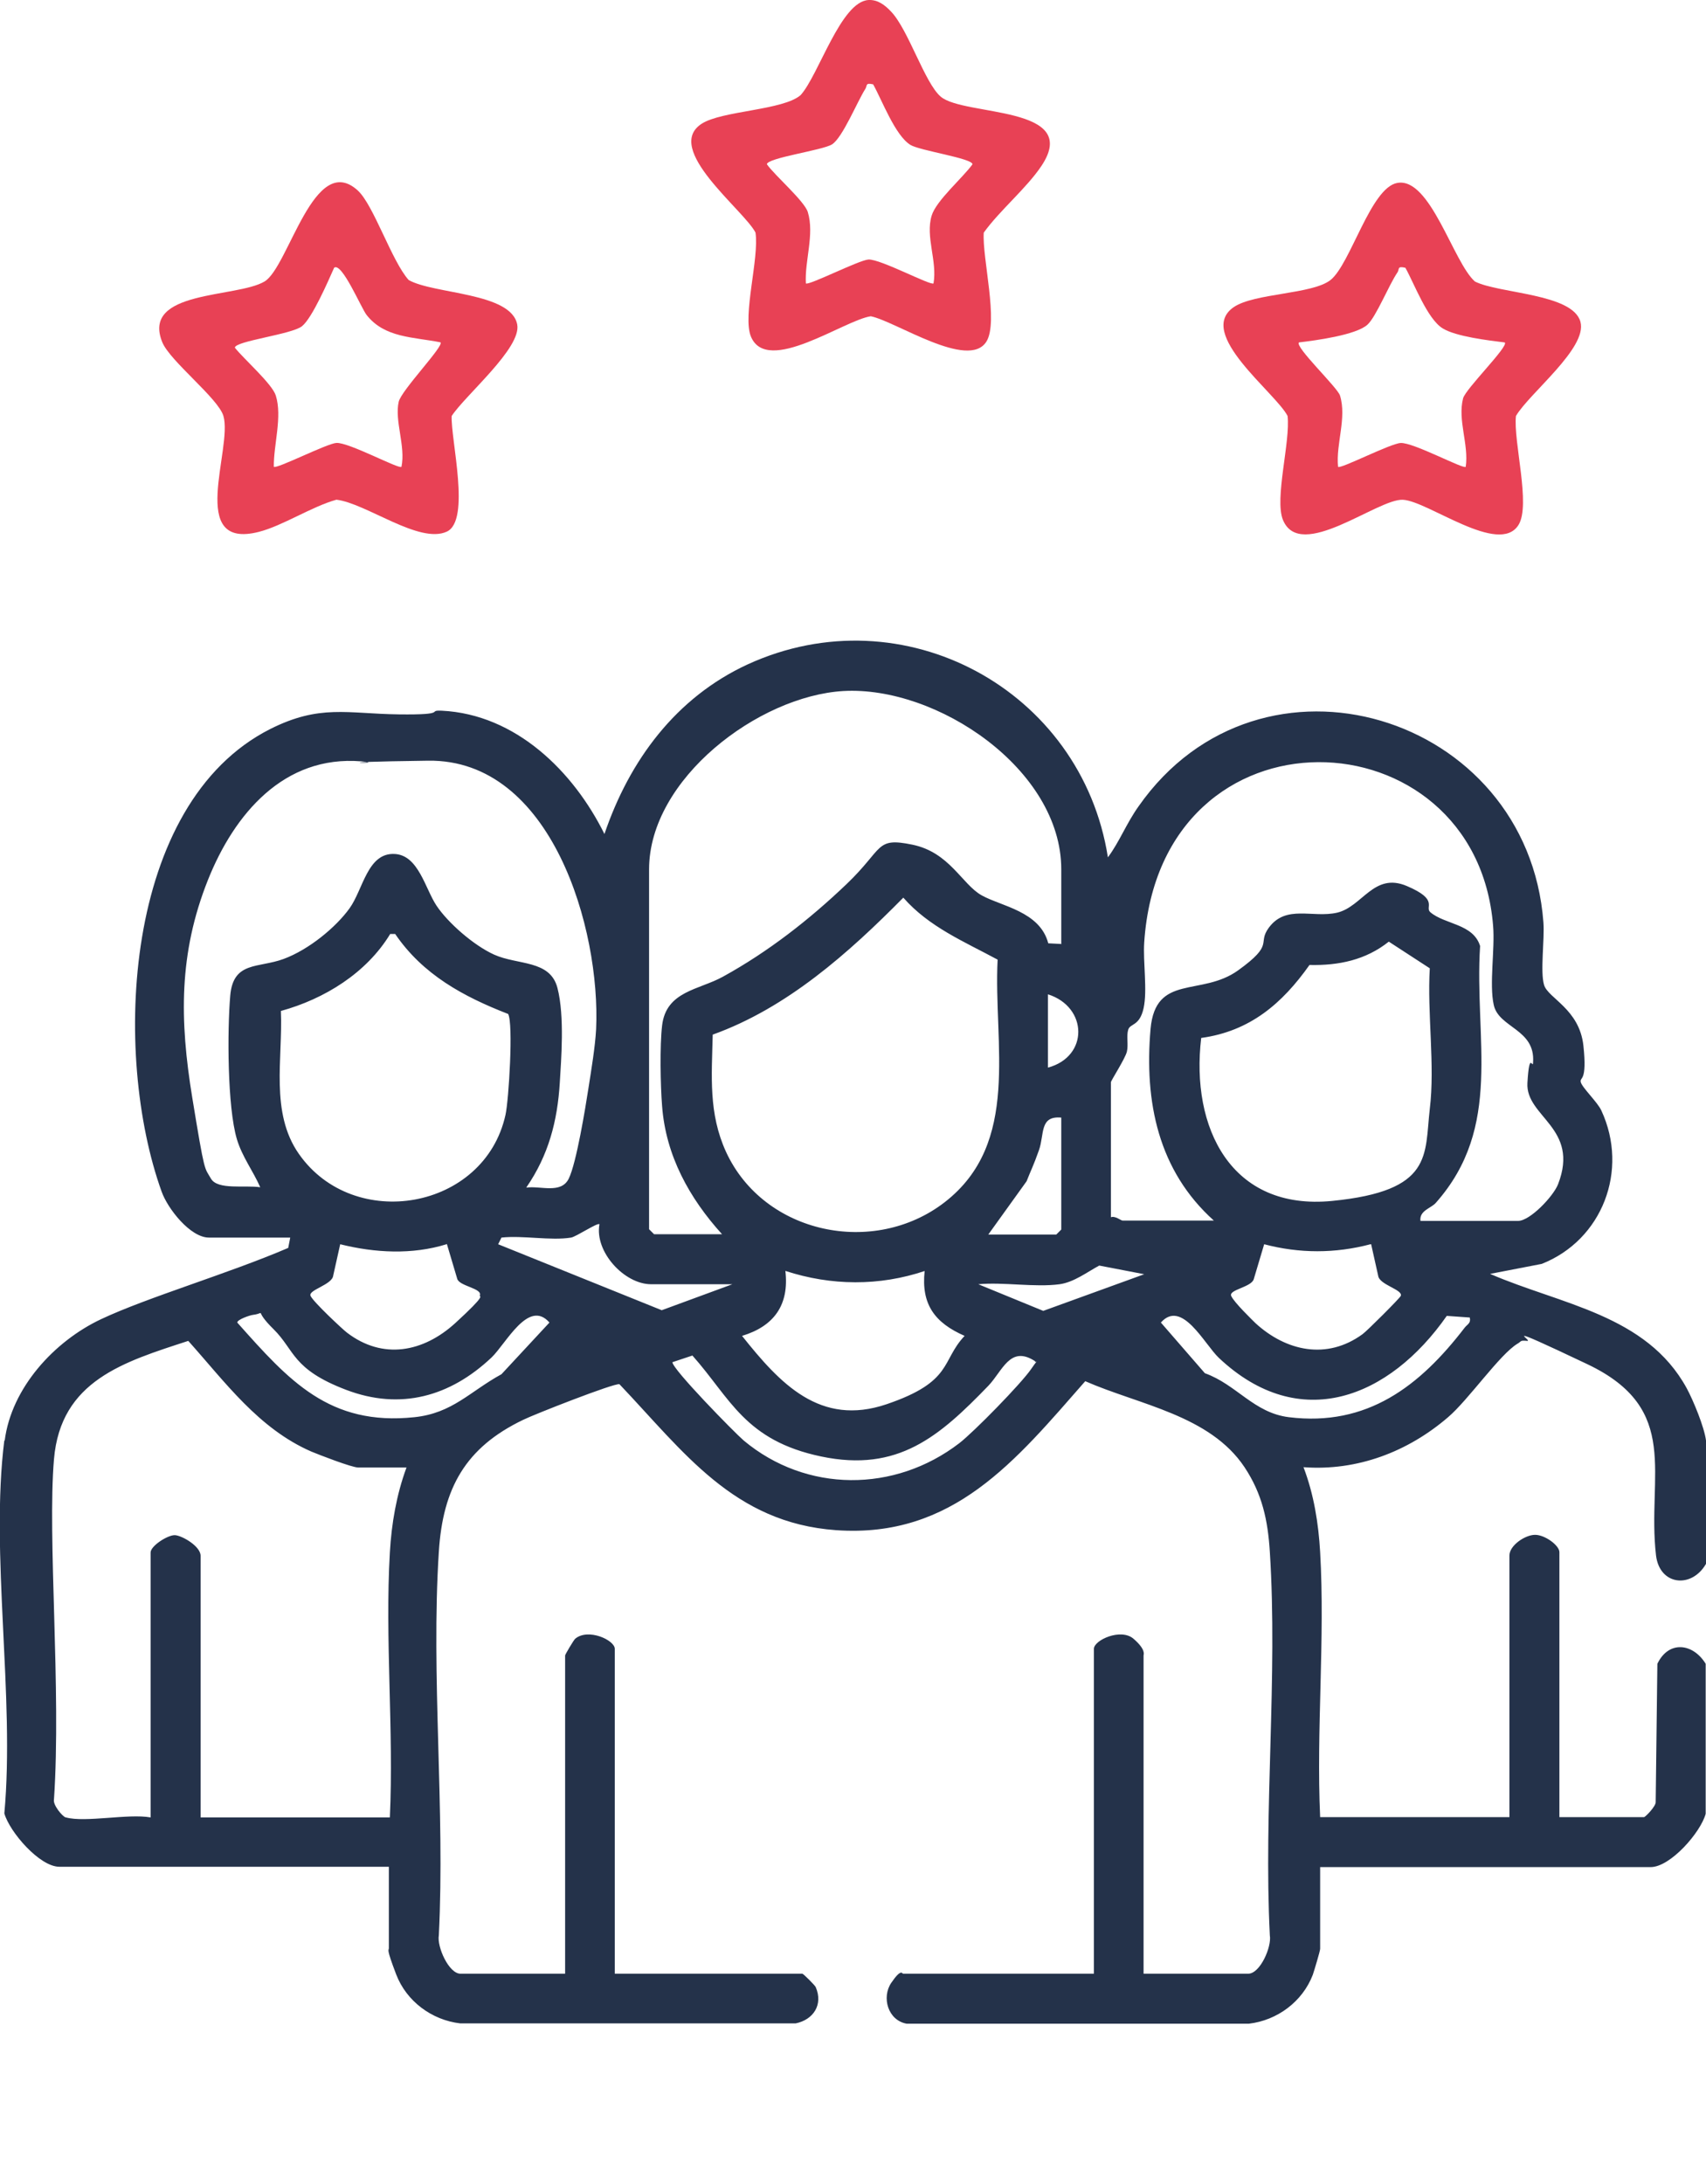 <svg width="75" height="96" viewBox="0 0 75 96" fill="none" xmlns="http://www.w3.org/2000/svg">
<g clip-path="url(#clip0_2607_145)">
<path d="M0.205 63.334C0.498 61.005 2.388 58.955 4.439 57.988C6.49 57.021 10.049 55.981 12.671 54.853L12.759 54.399H9.185C8.365 54.399 7.368 53.124 7.105 52.377C4.937 46.357 5.391 35.327 11.88 32.045C14.063 30.947 15.264 31.372 17.52 31.401C19.776 31.43 18.721 31.21 19.424 31.24C22.676 31.401 25.21 33.906 26.573 36.66C27.671 33.422 29.722 30.654 32.871 29.203C39.712 26.069 47.549 30.317 48.706 37.685C49.219 36.996 49.512 36.206 50.054 35.444C55.415 27.783 67.163 31.372 67.852 40.541C67.91 41.288 67.705 42.709 67.881 43.295C68.057 43.881 69.434 44.35 69.61 45.961C69.785 47.573 69.448 47.324 69.493 47.558C69.536 47.792 70.24 48.452 70.401 48.818C71.617 51.44 70.445 54.501 67.779 55.556L65.508 55.995C68.614 57.343 72.378 57.783 74.151 61.02C74.444 61.562 74.927 62.734 75 63.32V68.74C74.37 69.838 72.964 69.692 72.803 68.373C72.393 64.829 73.946 61.943 69.785 59.965C65.625 57.988 67.456 58.969 67.134 58.94C66.812 58.91 66.9 58.955 66.724 59.057C65.948 59.511 64.556 61.533 63.662 62.294C61.89 63.818 59.663 64.667 57.305 64.492C57.759 65.678 57.964 66.953 58.037 68.227C58.257 72.035 57.862 76.049 58.037 79.873H66.358V68.373C66.358 67.934 67.046 67.465 67.486 67.465C67.925 67.465 68.555 67.934 68.555 68.227V79.873H72.276C72.334 79.873 72.803 79.389 72.788 79.213L72.862 73.134C73.36 72.094 74.429 72.226 74.986 73.134V79.726C74.766 80.546 73.433 82.07 72.569 82.07H58.037V85.659C58.037 85.761 57.774 86.625 57.715 86.801C57.261 87.988 56.148 88.808 54.903 88.954H39.859C39.038 88.808 38.745 87.797 39.185 87.153C39.624 86.508 39.668 86.757 39.697 86.757H48.091V72.475C48.091 72.094 49.278 71.552 49.834 72.035C50.391 72.519 50.274 72.724 50.274 72.768V86.757H54.873C55.401 86.757 55.913 85.571 55.825 85.073C55.547 79.55 56.177 73.706 55.825 68.212C55.738 66.821 55.489 65.663 54.712 64.492C53.189 62.206 50.083 61.752 47.71 60.712C44.663 64.184 41.91 67.626 36.753 67.26C32.256 66.938 30.059 63.818 27.232 60.844C27.012 60.785 23.467 62.177 22.998 62.411C20.464 63.627 19.468 65.414 19.292 68.212C18.941 73.691 19.571 79.55 19.292 85.073C19.204 85.571 19.732 86.757 20.244 86.757H24.844V72.768C24.844 72.724 25.21 72.109 25.284 72.035C25.855 71.552 27.027 72.094 27.027 72.475V86.757H35.274C35.318 86.757 35.83 87.27 35.86 87.343C36.197 88.12 35.757 88.779 34.981 88.94H20.23C18.985 88.793 17.871 87.973 17.417 86.787C16.963 85.6 17.095 85.746 17.095 85.644V82.055H2.608C1.743 82.055 0.425 80.532 0.191 79.711C0.659 74.584 -0.439 68.285 0.191 63.305L0.205 63.334ZM46.656 41.508V38.212C46.656 33.818 41.192 30.141 37.075 30.375C33.34 30.595 28.535 34.243 28.535 38.212V54.033L28.755 54.252H31.743C30.308 52.67 29.268 50.795 29.107 48.613C29.034 47.719 29.004 45.947 29.107 45.082C29.282 43.559 30.733 43.515 31.787 42.929C33.78 41.831 35.581 40.424 37.222 38.857C38.863 37.289 38.467 36.791 40.108 37.128C41.748 37.465 42.29 38.871 43.155 39.355C44.019 39.838 45.718 40.058 46.084 41.464L46.641 41.493L46.656 41.508ZM23.145 52.202C23.76 52.114 24.668 52.495 25.005 51.806C25.342 51.118 25.738 48.686 25.869 47.836C26.001 46.987 26.162 46.035 26.206 45.243C26.411 40.849 24.258 33.364 18.823 33.437C13.389 33.51 17.256 33.583 15.879 33.466C12.481 33.188 10.298 35.781 9.141 38.681C7.852 41.918 7.896 44.848 8.452 48.246C9.009 51.645 8.98 51.293 9.273 51.806C9.566 52.319 10.767 52.084 11.441 52.187C11.118 51.455 10.65 50.854 10.415 50.078C9.991 48.657 9.991 45.288 10.122 43.764C10.254 42.241 11.353 42.563 12.466 42.153C13.579 41.743 14.766 40.761 15.367 39.926C15.967 39.091 16.157 37.465 17.359 37.538C18.399 37.597 18.692 39.062 19.19 39.809C19.688 40.556 20.816 41.552 21.724 41.962C22.764 42.431 24.185 42.182 24.507 43.427C24.829 44.672 24.668 46.606 24.61 47.587C24.507 49.286 24.112 50.781 23.145 52.187V52.202ZM62.432 53.666H66.739C67.266 53.666 68.291 52.582 68.496 52.055C69.463 49.565 67.061 49.096 67.149 47.602C67.237 46.108 67.383 47.045 67.398 46.694C67.5 45.229 65.889 45.185 65.669 44.174C65.464 43.251 65.728 41.728 65.64 40.688C64.878 31.269 51.021 30.698 50.303 41.42C50.244 42.285 50.45 43.53 50.274 44.321C50.098 45.112 49.688 44.98 49.6 45.258C49.512 45.536 49.614 45.917 49.541 46.225C49.468 46.533 48.838 47.499 48.838 47.573V53.505C49.029 53.432 49.278 53.652 49.351 53.652H53.364C50.918 51.455 50.303 48.437 50.581 45.229C50.801 42.783 52.808 43.823 54.434 42.651C56.06 41.479 55.254 41.493 55.782 40.776C56.543 39.75 57.7 40.366 58.785 40.117C59.898 39.853 60.396 38.33 61.846 38.945C63.296 39.56 62.608 39.868 62.886 40.102C63.531 40.644 64.761 40.6 65.069 41.581C64.805 45.683 66.094 49.521 63.12 52.875C62.915 53.11 62.388 53.212 62.447 53.666H62.432ZM31.333 45.478C31.289 47.309 31.143 48.935 31.919 50.634C33.589 54.252 38.423 55.248 41.529 52.846C44.898 50.239 43.667 45.888 43.858 42.182C42.393 41.391 40.84 40.746 39.712 39.457C37.31 41.889 34.6 44.306 31.333 45.478ZM12.349 44.453C12.437 46.533 11.866 48.906 13.14 50.722C15.557 54.179 21.299 53.183 22.222 49.008C22.368 48.364 22.573 44.98 22.339 44.57C20.376 43.808 18.589 42.841 17.373 41.054H17.154C16.114 42.768 14.268 43.91 12.349 44.438V44.453ZM62.857 42.563L61.055 41.391C60.044 42.197 58.858 42.446 57.569 42.416C56.367 44.116 54.947 45.331 52.808 45.624C52.339 49.565 54.112 53.227 58.565 52.788C63.018 52.348 62.622 50.781 62.857 48.745C63.091 46.826 62.739 44.526 62.857 42.563ZM46.07 46.928C47.871 46.445 47.827 44.262 46.07 43.706V46.928ZM46.656 49.125C45.689 49.038 45.923 49.858 45.674 50.561C45.425 51.264 45.308 51.469 45.132 51.923L43.447 54.267H46.436L46.656 54.047V49.14V49.125ZM25.108 54.399C24.214 54.545 22.984 54.296 22.046 54.399L21.9 54.692L29.092 57.592L32.197 56.45H28.623C27.451 56.45 26.133 55.029 26.353 53.813C26.28 53.725 25.342 54.355 25.108 54.399ZM19.629 54.692C18.12 55.16 16.48 55.073 14.956 54.692L14.649 56.069C14.605 56.479 13.535 56.699 13.653 56.962C13.77 57.226 15.073 58.442 15.249 58.574C16.831 59.789 18.618 59.438 20.025 58.149C21.431 56.86 21.065 57.021 21.094 56.948C21.226 56.625 20.171 56.538 20.098 56.201L19.644 54.677L19.629 54.692ZM60.249 54.692C58.697 55.102 57.129 55.102 55.576 54.692L55.122 56.215C55.035 56.581 54.009 56.684 54.126 56.962C54.243 57.241 55.078 58.046 55.196 58.163C56.543 59.394 58.33 59.789 59.898 58.647C60.088 58.515 61.538 57.065 61.582 56.962C61.685 56.684 60.63 56.479 60.586 56.069L60.279 54.692H60.249ZM46.582 56.45C45.498 56.596 44.121 56.347 43.008 56.45L45.864 57.621L50.303 56.01L48.325 55.629C47.783 55.922 47.212 56.362 46.582 56.45ZM40.664 55.864C38.657 56.538 36.548 56.523 34.527 55.864C34.702 57.358 34.029 58.295 32.622 58.72C34.292 60.815 36.05 62.719 38.98 61.723C41.91 60.727 41.367 59.819 42.407 58.72C41.104 58.149 40.489 57.343 40.65 55.864H40.664ZM11.118 57.797C10.987 57.812 10.43 58.002 10.43 58.134C12.7 60.683 14.473 62.69 18.223 62.294C19.893 62.118 20.655 61.166 22.046 60.405L24.155 58.134C23.233 57.08 22.251 59.057 21.607 59.672C19.79 61.386 17.608 62.001 15.22 61.093C12.832 60.185 12.964 59.35 12.027 58.427C11.089 57.504 11.778 57.709 11.118 57.797ZM64.629 57.914L63.604 57.841C61.084 61.445 57.144 63.041 53.584 59.687C52.94 59.072 51.958 57.094 51.035 58.134L52.969 60.361C54.361 60.859 55.122 62.104 56.66 62.294C60.103 62.719 62.417 60.932 64.395 58.354C64.512 58.207 64.673 58.163 64.615 57.914H64.629ZM2.901 79.887C3.75 80.121 5.64 79.711 6.621 79.887V68.242C6.621 67.949 7.383 67.465 7.691 67.48C7.998 67.495 8.819 67.963 8.819 68.388V79.887H17.139C17.315 76.064 16.919 72.035 17.139 68.242C17.212 66.967 17.432 65.693 17.871 64.506H15.747C15.469 64.506 14.034 63.95 13.682 63.803C11.367 62.792 9.903 60.756 8.277 58.94C5.449 59.863 2.666 60.683 2.373 64.14C2.08 67.597 2.696 74.262 2.373 79.096C2.315 79.331 2.74 79.843 2.886 79.887H2.901ZM45.484 59.819C44.4 59.13 44.077 60.258 43.447 60.917C41.294 63.144 39.478 64.726 36.109 64.023C32.739 63.32 32.11 61.459 30.44 59.584L29.561 59.877C29.561 60.185 32.271 62.953 32.696 63.32C35.45 65.62 39.331 65.62 42.173 63.437C42.818 62.939 44.898 60.815 45.337 60.17C45.777 59.526 45.542 60.024 45.484 59.804V59.819Z" fill="#24324A"/>
</g>
<path d="M61.43 8.041C62.882 7.776 63.889 11.539 64.841 12.374C65.903 12.912 69.139 12.897 69.48 14.145C69.797 15.299 67.239 17.276 66.645 18.284C66.522 19.405 67.309 22.201 66.755 23.078C65.897 24.439 62.787 22.028 61.678 21.968C60.57 21.907 57.17 24.707 56.403 22.857C56.018 21.928 56.737 19.407 56.605 18.284C56.072 17.251 52.564 14.659 54.234 13.503C55.137 12.88 57.703 12.941 58.497 12.305C59.376 11.599 60.257 8.253 61.426 8.041H61.43ZM61.78 11.77C61.41 11.682 61.53 11.836 61.437 11.972C61.062 12.516 60.497 13.932 60.112 14.276C59.603 14.73 57.83 14.966 57.107 15.051C56.901 15.234 58.799 17.028 58.91 17.387C59.214 18.38 58.724 19.505 58.824 20.52C58.924 20.63 61.12 19.495 61.576 19.472C62.137 19.443 64.332 20.632 64.437 20.52C64.58 19.541 64.074 18.474 64.32 17.512C64.428 17.091 66.341 15.216 66.153 15.053C65.445 14.964 64.007 14.797 63.42 14.432C62.747 14.014 62.178 12.476 61.785 11.772L61.78 11.77Z" fill="#E84155"/>
<path d="M38.18 0.001C38.594 -0.021 38.903 0.224 39.169 0.504C39.932 1.295 40.653 3.651 41.357 4.249C42.388 5.124 47.567 4.62 45.786 7.291C45.13 8.274 43.957 9.241 43.248 10.226C43.173 11.337 43.911 14.149 43.363 15.018C42.572 16.274 39.378 14.124 38.284 13.902C37.117 14.066 33.726 16.512 33.013 14.795C32.634 13.881 33.384 11.337 33.213 10.222C32.699 9.226 29.153 6.545 30.844 5.441C31.728 4.864 34.436 4.851 35.199 4.179C35.992 3.301 36.965 0.068 38.18 0.001ZM38.388 3.708C38.026 3.629 38.14 3.756 38.042 3.908C37.69 4.458 37.044 6.047 36.58 6.345C36.178 6.606 33.713 6.939 33.715 7.222C34.069 7.722 35.365 8.837 35.513 9.322C35.813 10.302 35.371 11.46 35.428 12.456C35.532 12.572 37.769 11.429 38.18 11.408C38.709 11.381 40.932 12.576 41.04 12.456C41.211 11.476 40.678 10.412 40.957 9.481C41.157 8.816 42.319 7.822 42.753 7.222C42.755 6.958 40.434 6.624 40.022 6.368C39.349 5.949 38.78 4.412 38.386 3.708H38.388Z" fill="#E84155"/>
<path d="M15.732 8.377C16.426 9.013 17.224 11.484 17.967 12.309C19.072 12.936 22.467 12.85 22.738 14.263C22.936 15.296 20.453 17.371 19.857 18.286C19.813 19.329 20.707 22.877 19.642 23.369C18.432 23.927 16.101 22.121 14.79 21.965C13.701 22.269 12.432 23.109 11.386 23.377C8.199 24.196 10.24 19.717 9.822 18.284C9.592 17.505 7.472 15.873 7.134 15.042C6.201 12.744 10.403 13.104 11.63 12.373C12.692 11.74 13.803 6.613 15.734 8.377H15.732ZM19.365 15.048C18.178 14.809 16.915 14.859 16.119 13.848C15.876 13.54 15.032 11.515 14.69 11.767C14.426 12.357 13.73 13.973 13.278 14.338C12.826 14.702 10.324 14.99 10.326 15.284C10.709 15.771 11.963 16.871 12.124 17.384C12.419 18.323 12.024 19.552 12.038 20.517C12.142 20.634 14.38 19.49 14.79 19.469C15.342 19.44 17.559 20.642 17.649 20.519C17.84 19.615 17.338 18.5 17.528 17.661C17.64 17.159 19.532 15.202 19.365 15.05V15.048Z" fill="#E84155"/>
<defs>
<clipPath id="clip0_2607_145">
<rect width="75" height="75" fill="white" transform="translate(0 21)"/>
</clipPath>
</defs>
</svg>
